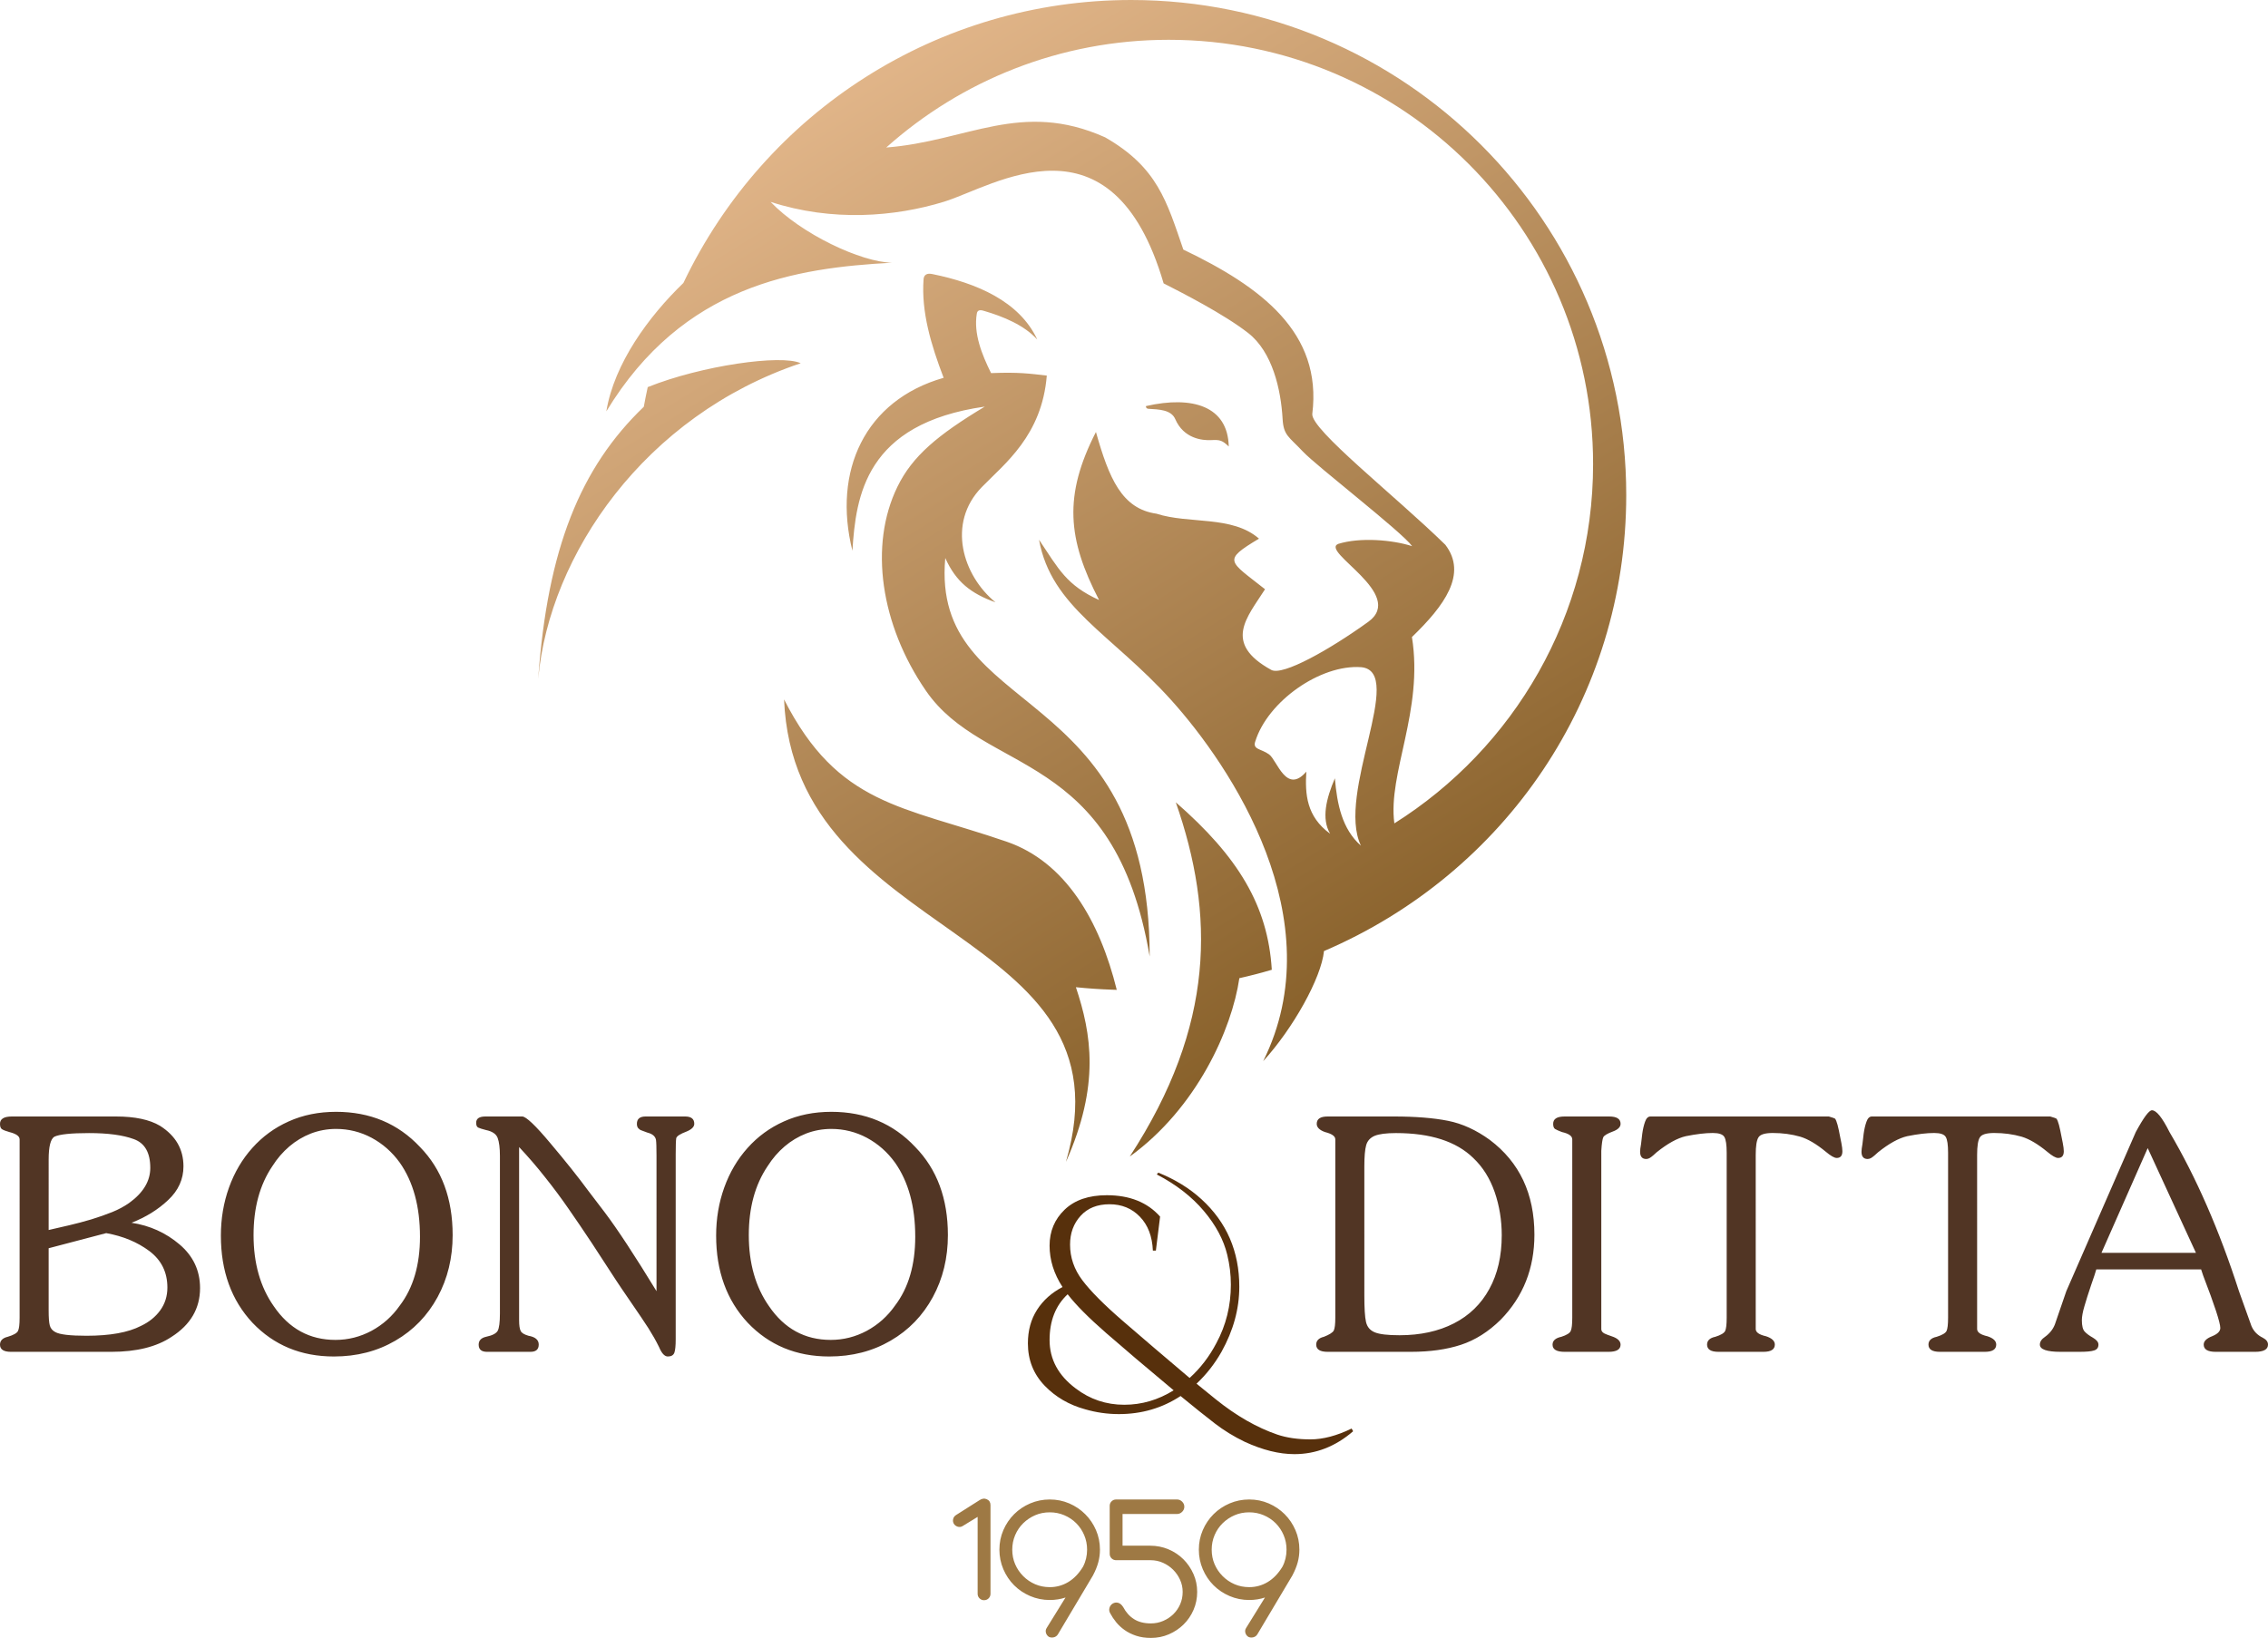 <svg xmlns="http://www.w3.org/2000/svg" width="494.053" height="356.887" viewBox="0 0 13071.82 9442.64" id="svg21" clip-rule="evenodd" fill-rule="evenodd" image-rendering="optimizeQuality" shape-rendering="geometricPrecision" text-rendering="geometricPrecision"><defs id="defs9"><linearGradient id="id0" gradientUnits="userSpaceOnUse" x1="11929.44" y1="15069.02" x2="8473.79" y2="9465.6"><stop offset="0" id="stop4" stop-color="#825b24"/><stop offset="1" id="stop6" stop-color="#e3b78b"/></linearGradient></defs><g id="Livello_x0020_1" transform="translate(-3964.1 -8918.15)"><path d="M11199.17 13191.77c-17.27 48.28 33.18 42.01 79.44 75.52 46.25 33.51 99.2 233.41 214.56 99.43-7.67 129.37.37 258.5 137.33 357.9-51.66-87.34-22.23-202.8 27.22-319.58 12.77 149.04 41.32 292.42 150.3 388.56-144.62-299.71 261.07-1004.04 1.59-1029.12-235.7-17.2-538.53 197.23-610.44 427.29zm-716.06-4273.62c1576.18 0 2853.92 1277.75 2853.92 2853.92 0 1166.88-696.9 2181.5-1742.29 2629.11l.24.12c-15.72 155.87-179.1 446.94-350.32 634.34 405.78-817.2-186.9-1700.41-530.29-2081.63-343.4-381.25-691.16-533.85-761.73-924.3 114.12 170.37 157.8 261.6 346.12 347.55-181.75-350.33-206.12-601.57-18.15-968.69 75.65 267.44 148.95 442.74 349.15 471.08 187.96 60.89 436.3 8.83 590.65 143.79-213.5 128.14-174.21 126.02 34.83 291.71-101.55 160.36-246.18 309.69 35.94 465.05 65.55 36.09 337.42-117.38 558.8-276.98 221.36-159.59-278.03-404.49-173.26-449.4 124.86-39.19 312.09-23.97 426.51 13.03-61.52-84.47-550.66-461.03-630.87-546.57-80.22-85.51-110.35-91.35-115.82-186.9-9.75-170.06-58.33-386.38-198.85-495.77-141.28-109.99-383.17-232.97-486.84-285.81-297.76-1016.21-980.57-558.49-1264.89-470.97-284.3 87.53-645.49 116.75-1000.48 1.12 176.96 185.57 523.17 347.99 699.78 350.74-554.45 30.12-1203.34 127.32-1646.45 856.93l-.03.02c45.48-276.45 244.59-547.69 444.14-740.18 472.14-990.34 1469.83-1631.31 2580.19-1631.31zm811.08 5590.72c-61.72 18.32-124.06 34.46-186.9 48.48l-.13.19c-42.48 292.3-244.64 748.46-631.67 1028.14l.02-.02c492.96-756.34 489.86-1399.41 265.4-2042.16 359.05 313.14 530.9 596 553.28 965.37zm-893.55 115.8c-9.92-.32-19.8-.69-29.69-1.07-69.65-2.43-138.27-7.22-205.85-14.22 89.64 268.94 139.8 564.8-57.4 1007.08 400.44-1367.46-1566.69-1256.86-1624.63-2666.17 311.55 612 683.56 613.92 1282.7 820.04 338.85 116.59 535.81 454.2 634.87 854.34zm-3334.35-1795.68l-.11.15c53.62-746.11 242.06-1214.43 608.43-1565.94 6.95-37.93 14.48-75.7 22.73-113.38 309.93-124.51 771.45-189.74 881.65-137.55-899.43 301.5-1447.79 1104.15-1512.7 1816.72zm2609.94-1759.85c159.37-6.27 222.82 2.87 321.15 14.29-28.26 345.32-241.25 506.06-374.61 642.95-203.65 208.97-109.28 510.52 78.74 664-140.2-50.09-227.79-117.49-289.27-255.28-84.27 936.53 1177.21 688.77 1178.13 2297.24-204.29-1202.07-951.23-1039.73-1289.94-1532.44-261.17-379.92-329.01-837.95-163.67-1176.16 85.88-175.67 230-297.02 503.17-461.46-689.43 97.98-742.91 516.98-762.9 830.88-114.83-459.18 70.91-866.69 525.8-996.99-72.37-189.25-129.6-379.57-115.71-567.9 1.9-25.95 19.26-37.35 52.28-29.74 251.92 51.23 500.41 155.88 602.97 377.13-74.86-82.87-195.18-132.63-307.15-165.29-37.23-12.83-40.23 9.78-41.48 17.54-18.44 112.56 28.23 232.28 82.49 341.23zm1061.61 265.3c-23.51-54.38-93.5-55.94-155.46-59.65-12.39-.73-16.39-14.7-12.14-15.92 267.53-60.57 470.78 1.19 475.82 233.3-35.73-34.2-49.99-39.72-99.37-36.84-54.55 3.19-160.78-9.58-208.85-120.89zM9072.05 9768.53c467.59-35.84 776.67-275.42 1261.42-58.72 302.99 173.61 355.16 369.89 450.91 647.17 449.12 215.15 801.64 478.62 743.17 947.54-8.42 90.65 478.94 472.55 766.91 754.33 128.77 168.63-5.89 351.58-192.59 531.88 68.42 424.91-140.23 785.26-101.34 1074.27 688.1-432.8 1145.51-1198.77 1145.51-2071.67 0-1350.74-1095-2445.75-2445.75-2445.75-625.35 0-1195.79 234.81-1628.24 620.95z" id="path12" fill="url(#id0)"/><path d="M11762.96 17169.36c-101.82 87.94-214.64 131.91-338.45 131.91-87.94 0-183.4-23.72-286.38-71.16-62.48-30.08-120.33-65.66-173.56-106.74-53.23-41.08-118.6-93.43-196.13-157.07-105.29 69.42-223.89 104.13-355.8 104.13-65.95 0-130.75-9.25-194.39-27.77-92.57-25.45-170.09-70.58-232.57-135.38-64.8-67.11-97.2-148.68-97.2-244.72 0-74.05 17.65-138.56 52.94-193.52 35.29-54.96 84.18-98.64 146.66-131.04-49.76-76.37-74.63-155.92-74.63-238.65 0-82.73 28.92-151.87 86.78-207.41 57.85-55.54 138.85-83.31 242.99-83.31 131.9 0 234.31 41.08 307.2 123.23l-24.3 196.13h-17.35c-3.47-82.16-28.35-147.24-74.64-195.26-46.28-48.02-104.71-72.03-175.29-72.03-70.59 0-126.13 22.27-166.62 66.82-40.5 44.55-60.75 99.8-60.75 165.75 0 74.06 23.43 142.33 70.29 204.81 46.86 62.48 124.39 140.58 232.58 234.31 108.18 93.72 236.91 203.65 386.17 329.77 62.49-56.7 113.98-123.81 154.47-201.34 55.54-102.98 83.31-215.21 83.31-336.71 0-57.85-6.94-115.13-20.82-171.83-20.83-86.78-65.96-171.24-135.38-253.4-69.43-82.15-159.68-152.15-270.76-210.01l8.68-10.41c97.19 39.34 179.93 90.25 248.19 152.73 145.8 133.07 218.69 301.42 218.69 505.07 0 127.28-34.13 252.25-102.4 374.9-39.34 69.42-87.36 130.75-144.06 183.97l111.08 90.26c118.03 94.88 236.05 162.57 354.07 203.07 54.39 18.51 118.02 27.77 190.92 27.77 72.9 0 152.16-20.83 237.78-62.49zm-1598.51-246.46c82.15 62.49 175.29 93.73 279.43 93.73 100.67 0 195.55-27.77 284.65-83.31-160.84-134.22-291.01-244.73-390.52-331.51-99.51-86.78-172.99-160.83-220.43-222.16-69.42 64.8-104.13 152.74-104.13 263.82 0 111.08 50.33 204.22 151 279.43z" id="path14" fill="#57300c" fill-rule="nonzero"/><path d="M9461.41 17702.44c-4.78-8.76-5.98-17.92-3.59-27.48 2.39-9.56 7.97-17.13 16.73-22.7l133.82-84.83c15.14-10.36 29.67-12.35 43.61-5.98 13.94 6.38 20.91 17.53 20.91 33.46v511.38c0 10.36-3.58 19.12-10.75 26.29-7.17 7.17-15.93 10.75-26.29 10.75-10.35 0-19.11-3.58-26.28-10.75-7.17-7.17-10.76-15.93-10.76-26.29v-443.28l-86.02 52.57c-8.77 5.58-18.13 6.97-28.08 4.19-9.96-2.79-17.73-8.57-23.3-17.33zm842.35 149.35c0 24.7-3.19 48.99-9.56 72.89-6.38 23.89-16.73 49.38-31.07 76.47l-201.92 339.33c-5.58 8.76-13.35 14.33-23.3 16.72-9.96 2.39-19.32 1.6-28.08-2.39-8.76-5.57-14.54-13.34-17.33-23.3-2.78-9.95-1.39-19.31 4.19-28.07l108.73-175.64c-28.68 9.56-58.95 14.34-90.81 14.34-39.83 0-77.47-7.57-112.91-22.71-35.45-15.13-66.31-35.84-92.6-62.13-26.29-26.28-47-57.15-62.13-92.6-15.13-35.44-22.7-73.08-22.7-112.91 0-39.82 7.57-77.26 22.7-112.31 15.13-35.05 35.84-65.71 62.13-92 26.29-26.29 57.15-47 92.6-62.13 35.44-15.14 73.08-22.7 112.91-22.7s77.26 7.56 112.31 22.7c35.05 15.13 65.72 35.84 92 62.13 26.29 26.29 47 56.95 62.13 92 15.14 35.05 22.71 72.49 22.71 112.31zm-97.98 99.17c15.93-30.26 23.9-63.32 23.9-99.17 0-29.47-5.58-57.35-16.73-83.63-11.15-26.29-26.49-49.19-46-68.71-19.52-19.51-42.42-34.84-68.7-46-26.29-11.15-54.17-16.72-83.64-16.72-30.27 0-58.35 5.57-84.24 16.72-25.88 11.16-48.78 26.49-68.7 46-19.91 19.52-35.44 42.42-46.6 68.71-11.15 26.28-16.72 54.16-16.72 83.63 0 30.27 5.57 58.35 16.72 84.24 11.16 25.89 26.69 48.79 46.6 68.7 19.92 19.91 42.82 35.45 68.7 46.6 25.89 11.15 53.97 16.73 84.24 16.73 38.23 0 73.68-9.76 106.34-29.28 32.66-19.51 60.93-48.79 84.83-87.82zm391.9 409.83c-31.86 0-60.34-4.18-85.43-12.55-25.09-8.36-47.2-19.31-66.31-32.86-19.12-13.54-35.45-28.67-48.99-45.4-13.54-16.73-24.69-33.45-33.46-50.18-6.37-10.36-7.96-21.11-4.78-32.26 3.19-11.15 9.56-19.52 19.12-25.09 9.56-5.58 19.72-6.97 30.47-4.18 10.75 2.78 20.51 10.95 29.27 24.49 15.93 30.27 36.84 53.57 62.73 69.9 25.89 16.33 58.35 24.49 97.38 24.49 24.69 0 48.19-4.78 70.49-14.34 22.31-9.56 41.82-22.5 58.55-38.83 16.73-16.33 29.87-35.45 39.43-57.35 9.56-21.91 14.34-45.6 14.34-71.09 0-24.7-4.98-47.99-14.94-69.9-9.96-21.9-23.3-41.22-40.03-57.95-16.72-16.73-36.24-30.07-58.54-40.03-22.31-9.95-46.2-14.93-71.69-14.93h-198.34c-10.36 0-19.12-3.58-26.29-10.75-7.17-7.17-10.75-15.93-10.75-26.29v-276c0-10.36 3.58-19.12 10.75-26.29 7.17-7.17 15.93-10.75 26.29-10.75h351.28c11.15 0 20.91 4.18 29.27 12.54 8.36 8.37 12.54 18.12 12.54 29.28 0 11.15-4.18 20.91-12.54 29.27s-18.12 12.54-29.27 12.54h-314.24v182.81h158.91c37.44 0 72.68 6.97 105.74 20.91 33.06 13.94 61.73 33.06 86.03 57.35 24.29 24.3 43.61 52.58 57.95 84.84 14.33 32.26 21.5 66.71 21.5 103.35s-6.97 71.09-20.91 103.35c-13.94 32.26-33.05 60.34-57.35 84.23-24.29 23.9-52.57 42.82-84.83 56.76-32.26 13.94-66.71 20.91-103.35 20.91zm855.5-509c0 24.7-3.19 48.99-9.56 72.89-6.38 23.89-16.73 49.38-31.07 76.47l-201.92 339.33c-5.58 8.76-13.35 14.33-23.3 16.72-9.96 2.39-19.32 1.6-28.08-2.39-8.76-5.57-14.54-13.34-17.33-23.3-2.78-9.95-1.39-19.31 4.19-28.07l108.73-175.64c-28.68 9.56-58.95 14.34-90.81 14.34-39.83 0-77.47-7.57-112.91-22.71-35.45-15.13-66.31-35.84-92.6-62.13-26.29-26.28-47-57.15-62.13-92.6-15.13-35.44-22.7-73.08-22.7-112.91 0-39.82 7.57-77.26 22.7-112.31 15.13-35.05 35.84-65.71 62.13-92 26.29-26.29 57.15-47 92.6-62.13 35.44-15.14 73.08-22.7 112.91-22.7s77.26 7.56 112.31 22.7c35.05 15.13 65.72 35.84 92 62.13 26.29 26.29 47 56.95 62.13 92 15.14 35.05 22.71 72.49 22.71 112.31zm-97.98 99.17c15.93-30.26 23.9-63.32 23.9-99.17 0-29.47-5.58-57.35-16.73-83.63-11.15-26.29-26.49-49.19-46-68.71-19.52-19.51-42.42-34.84-68.7-46-26.29-11.15-54.17-16.72-83.64-16.72-30.27 0-58.35 5.57-84.24 16.72-25.88 11.16-48.78 26.49-68.7 46-19.91 19.52-35.44 42.42-46.6 68.71-11.15 26.28-16.72 54.16-16.72 83.63 0 30.27 5.57 58.35 16.72 84.24 11.16 25.89 26.69 48.79 46.6 68.7 19.92 19.91 42.82 35.45 68.7 46.6 25.89 11.15 53.97 16.73 84.24 16.73 38.23 0 73.68-9.76 106.34-29.28 32.66-19.51 60.93-48.79 84.83-87.82z" id="path16" fill="#9e7944" fill-rule="nonzero"/><path d="M4026.85 16711.45c-41.83 0-62.75-13.95-62.75-41.34 0-22.91 14.94-38.35 44.33-45.32 33.37-9.97 52.79-20.92 59.27-33.37 6.47-12.46 9.46-37.86 9.46-76.71V15486.7c0-18.43-19.92-32.37-59.27-42.34-20.92-5.97-34.87-11.45-42.34-16.43-7.47-4.48-11.45-14.94-11.45-30.88 0-28.39 22.91-42.34 68.73-42.34h599.68c109.07 0 193.74 17.93 254.01 53.79 90.15 57.28 134.98 134.98 134.98 233.6 0 74.21-29.39 139.46-88.16 194.24-58.28 55.29-129 99.12-211.18 131 105.59 15.93 197.73 57.77 276.92 125.01 78.7 66.74 118.05 150.92 118.05 251.53 0 117.54-54.79 211.18-163.87 280.91-86.16 57.77-202.21 86.66-347.15 86.66zm217.66-702.28c37.85-8.96 77.2-17.93 118.54-27.39 40.84-9.46 83.68-20.92 127.51-33.87 43.33-13.45 83.67-27.39 120.53-42.33 36.86-14.95 68.73-32.38 96.62-51.8 81.69-58.78 122.53-126.51 122.53-202.72 0-87.66-31.38-142.94-94.63-165.85-63.26-23.41-149.42-34.87-258.5-34.87-103.6 0-170.34 6.97-199.73 20.92-21.91 13.45-32.87 57.28-32.87 131.49zm0 463.21c0 40.84 1.99 69.73 6.48 86.66 4.48 16.94 14.94 29.89 32.37 38.85 25.4 13.95 85.17 20.92 179.3 20.92 135.98 0 240.57-18.93 313.79-56.78 46.32-21.92 83.67-51.8 111.07-89.65 27.39-37.86 41.34-81.69 41.34-131.49 0-88.16-34.37-157.89-103.6-210.19-69.23-51.8-151.91-86.16-249.04-103.6l-331.71 87.17zm1174.95 71.72c-121.53-130-182.3-297.85-182.3-502.55 0-97.62 15.44-190.26 46.82-277.43 31.38-87.16 76.21-163.36 134.48-228.11 58.27-65.25 128-116.55 209.69-152.91 81.68-36.86 172.83-55.28 272.94-55.28 195.74 0 357.11 67.73 483.62 202.71 125.52 128.5 188.27 297.84 188.27 508.03 0 131.49-28.89 250.53-86.66 357.11-58.28 107.09-138.96 190.76-243.56 251.53-104.09 60.76-222.14 91.15-354.12 91.15-189.27 0-345.66-64.75-469.18-194.25zm848.7-99.12c77.7-102.1 116.55-234.59 116.55-396.96 0-174.32-38.85-316.77-116.55-427.34-43.83-60.76-98.11-108.58-161.87-142.95-64.25-34.36-132.98-51.3-205.2-51.3-50.8 0-99.12 8.97-144.94 26.4-45.82 17.93-87.16 42.84-124.02 74.21-37.35 31.88-70.23 69.73-98.62 114.56-72.22 107.08-108.08 239.57-108.08 396.96 0 162.37 38.85 299.34 116.55 409.91 88.16 129.5 206.7 194.25 355.62 194.25 73.22 0 142.45-17.44 207.7-52.3 65.24-35.36 119.53-83.68 162.86-145.44zm1479.77-862.65c0-48.31-1-79.19-2.99-92.64-3.99-20.92-20.42-34.87-50.31-42.34-18.43-6.97-30.38-11.45-35.86-13.45-5.97-1.99-10.96-6.47-16.43-11.95-4.98-5.98-7.48-14.44-7.48-24.9 0-28.39 16.94-42.34 50.31-42.34h227.12c35.86 0 53.29 13.95 53.29 42.34 0 16.93-14.44 31.87-44.33 44.33-36.85 13.94-56.78 26.39-59.76 38.85-2 13.94-2.99 44.82-2.99 92.64v1066.86c0 36.36-2.49 61.76-7.47 76.2-5.48 14.94-17.93 22.42-37.86 22.42-18.43 0-35.36-17.93-50.3-53.8-17.93-36.85-38.85-73.21-61.76-109.57-23.41-36.36-56.78-85.67-99.62-147.93-42.83-62.26-71.72-105.09-86.66-128-46.32-71.22-92.64-142.95-139.46-214.17-47.32-71.22-92.14-137.47-134.48-198.23-42.33-61.26-87.16-121.53-134.48-180.8-46.81-59.77-97.12-118.04-150.41-174.82v998.13c0 29.38 2.99 50.3 8.96 61.76 5.48 11.95 20.92 20.92 44.83 27.89 39.84 6.97 59.27 23.91 59.27 50.8 0 27.89-15.94 41.84-47.32 41.84h-251.02c-31.88 0-47.82-13.95-47.82-41.34 0-23.41 13.95-38.85 42.34-45.32 35.86-7.47 58.27-18.93 67.24-34.37 8.46-15.44 12.95-48.81 12.95-100.11v-907.98c0-46.32-4.49-80.69-12.95-103.6-8.47-22.91-30.88-38.35-67.24-45.82-20.92-5.48-35.86-9.96-44.33-13.95-8.47-3.98-12.45-12.95-12.45-27.89 0-24.4 17.93-36.36 53.79-36.36h211.68c21.91 0 76.2 51.3 162.37 154.4 86.66 102.61 159.38 193.75 217.65 272.94l95.63 125.52c72.22 95.63 171.84 247.04 298.35 454.24zm525.96 961.77c-121.53-130-182.3-297.85-182.3-502.55 0-97.62 15.44-190.26 46.82-277.43 31.38-87.16 76.21-163.36 134.48-228.11 58.27-65.25 128-116.55 209.69-152.91 81.68-36.86 172.83-55.28 272.94-55.28 195.74 0 357.11 67.73 483.62 202.71 125.52 128.5 188.27 297.84 188.27 508.03 0 131.49-28.89 250.53-86.66 357.11-58.28 107.09-138.96 190.76-243.56 251.53-104.09 60.76-222.14 91.15-354.12 91.15-189.27 0-345.66-64.75-469.18-194.25zm848.7-99.12c77.7-102.1 116.55-234.59 116.55-396.96 0-174.32-38.85-316.77-116.55-427.34-43.83-60.76-98.11-108.58-161.87-142.95-64.25-34.36-132.98-51.3-205.2-51.3-50.8 0-99.12 8.97-144.94 26.4-45.82 17.93-87.16 42.84-124.02 74.21-37.35 31.88-70.23 69.73-98.62 114.56-72.22 107.08-108.08 239.57-108.08 396.96 0 162.37 38.85 299.34 116.55 409.91 88.16 129.5 206.7 194.25 355.62 194.25 73.22 0 142.45-17.44 207.7-52.3 65.24-35.36 119.53-83.68 162.86-145.44zm2875.36-1090.27c125.02 0 229.11 8.47 311.79 24.91 82.68 16.43 162.87 53.29 241.07 110.07 171.33 129 257 310.79 257 546.38 0 194.25-64.75 357.61-194.24 490.1-70.73 69.73-147.43 118.04-229.61 144.94-82.19 26.89-177.81 40.34-287.39 40.34h-480.64c-43.83 0-65.74-13.95-65.74-41.84 0-22.41 14.94-37.85 44.33-44.82 31.87-12.46 50.3-24.41 56.78-35.86 5.97-11.96 8.96-36.36 8.96-74.72V15486.7c0-18.43-19.92-32.37-59.77-42.34-31.87-11.45-47.31-27.39-47.31-47.31 0-28.39 20.92-42.34 62.75-42.34zm-170.34 1031.5c0 73.22 2.99 124.02 9.47 152.41 6.47 28.89 22.91 48.81 50.3 60.27 27.4 11.45 75.21 16.93 142.95 16.93 120.53 0 224.63-22.91 313.28-68.23 88.66-45.33 156.89-111.57 204.21-198.24 47.81-86.66 71.72-190.26 71.72-310.29 0-86.17-13.45-168.85-40.34-247.54-27.4-79.2-68.24-144.94-124.02-197.74-98.12-95.62-246.54-143.44-445.27-143.44-56.78 0-97.62 5.48-123.03 15.94-25.4 10.96-41.83 28.89-48.81 54.29-6.97 24.9-10.46 65.74-10.46 121.53zm1198.36-899.51c0-19.42-19.93-33.37-59.77-42.34-19.43-7.47-32.87-13.44-39.85-17.93-6.97-4.98-10.46-14.94-10.46-29.38 0-28.39 21.92-42.34 65.75-42.34h257c43.83 0 65.75 13.95 65.75 42.34 0 18.43-14.95 33.37-44.83 44.33-30.88 11.45-49.31 22.41-54.79 32.87-4.98 10.96-8.96 36.86-11.45 78.19v1027.52c0 7.97 2.99 14.44 8.96 19.42 5.48 4.99 14.45 9.47 25.9 13.45 11.46 3.99 19.43 6.98 24.9 8.97 33.87 10.96 51.31 27.39 51.31 48.31 0 27.39-22.92 41.34-68.74 41.34h-254.01c-46.32 0-69.23-13.95-69.23-41.34 0-22.91 16.93-38.35 50.8-45.32 30.38-9.97 48.31-20.92 53.79-33.37 5.98-12.46 8.97-37.86 8.97-76.71zm1057.4 1093.26c0 18.93 19.92 32.87 59.77 41.84 33.37 10.96 50.3 26.89 50.3 47.81 0 27.89-21.91 41.84-65.74 41.84h-259c-43.83 0-65.74-13.95-65.74-41.84 0-22.91 15.94-38.35 47.31-44.82 31.88-9.97 50.31-20.92 56.78-33.37 5.98-12.46 8.97-37.86 8.97-77.21v-950.31c0-45.82-4.48-76.2-13.45-91.15-8.96-15.44-31.38-22.91-66.74-22.91-41.84 0-93.64 5.98-155.4 18.43-49.31 11.46-105.09 42.34-167.85 92.64-6.47 5.98-12.95 11.96-19.92 17.93-6.97 5.98-13.45 10.96-19.92 14.94-6.48 3.99-13.45 5.98-20.42 5.98-23.41 0-35.36-13.94-35.36-41.84 0-9.96 1.99-24.9 5.47-44.32 1.5-13.95 3.99-33.87 6.98-59.27 3.48-24.91 8.46-47.82 15.94-68.74 6.97-20.42 17.43-30.88 31.37-30.88h1028.02c21.91 6.48 33.87 10.46 35.86 12.45 4.48 5.48 9.46 17.44 14.44 35.86 4.98 18.93 9.46 40.35 13.95 64.26 4.98 23.9 7.47 37.35 7.97 39.84 3.98 20.42 5.97 36.36 5.97 47.82 0 25.89-10.95 38.84-32.87 38.84-13.45 0-34.37-11.95-62.76-35.86-53.79-44.32-102.6-73.21-146.93-86.66-50.3-14.44-103.1-21.42-158.38-21.42-45.33 0-73.22 8.47-83.18 25.9-10.46 16.94-15.44 50.31-15.44 100.61zm1276.05 0c0 18.93 19.92 32.87 59.77 41.84 33.37 10.96 50.3 26.89 50.3 47.81 0 27.89-21.91 41.84-65.74 41.84h-259c-43.83 0-65.74-13.95-65.74-41.84 0-22.91 15.94-38.35 47.31-44.82 31.88-9.97 50.31-20.92 56.78-33.37 5.98-12.46 8.97-37.86 8.97-77.21v-950.31c0-45.82-4.48-76.2-13.45-91.15-8.96-15.44-31.38-22.91-66.74-22.91-41.84 0-93.64 5.98-155.4 18.43-49.31 11.46-105.09 42.34-167.85 92.64-6.47 5.98-12.95 11.96-19.92 17.93-6.97 5.98-13.45 10.96-19.92 14.94-6.48 3.99-13.45 5.98-20.42 5.98-23.41 0-35.36-13.94-35.36-41.84 0-9.96 1.99-24.9 5.47-44.32 1.5-13.95 3.99-33.87 6.98-59.27 3.48-24.91 8.46-47.82 15.94-68.74 6.97-20.42 17.43-30.88 31.37-30.88h1028.02c21.91 6.48 33.87 10.46 35.86 12.45 4.48 5.48 9.46 17.44 14.44 35.86 4.98 18.93 9.46 40.35 13.95 64.26 4.98 23.9 7.47 37.35 7.97 39.84 3.98 20.42 5.97 36.36 5.97 47.82 0 25.89-10.95 38.84-32.87 38.84-13.45 0-34.37-11.95-62.76-35.86-53.79-44.32-102.6-73.21-146.93-86.66-50.3-14.44-103.1-21.42-158.38-21.42-45.33 0-73.22 8.47-83.18 25.9-10.46 16.94-15.44 50.31-15.44 100.61zm514.01-218.15l400.45-917.45c45.32-83.67 76.2-125.51 93.13-125.51 25.41 0 59.27 41.84 101.11 125.51 154.4 261.99 287.89 567.8 400.45 917.45l71.72 200.22c12.45 29.88 33.87 52.79 65.75 68.23 19.92 10.46 29.88 23.41 29.88 39.35 0 27.89-24.9 41.84-74.21 41.84h-227.12c-46.32 0-69.23-13.95-69.23-41.84 0-19.42 15.94-35.36 47.81-47.81 31.88-12.95 47.82-28.39 47.82-47.82 0-30.38-32.88-130.99-98.62-301.83l-11.95-35.86h-604.16c-3.49 13.45-13.45 43.83-29.89 90.65-15.93 47.32-28.88 87.66-38.35 121.03-9.96 33.37-14.94 60.77-14.94 81.19 0 32.37 5.48 54.29 16.44 65.74 10.46 11.46 26.4 23.41 47.81 35.36 20.92 12.46 31.38 25.41 31.38 39.35 0 17.43-7.97 28.39-24.9 33.87-16.44 5.48-44.83 7.97-85.67 7.97h-107.58c-79.69 0-119.54-13.95-119.54-41.84 0-16.43 9.96-31.38 29.88-44.82 26.9-19.43 45.83-43.34 56.78-71.73zm747.1-221.15l-20.92-45.32-257-558.34-266.47 603.66z" id="path18" fill="#513524" fill-rule="nonzero"/></g></svg>
